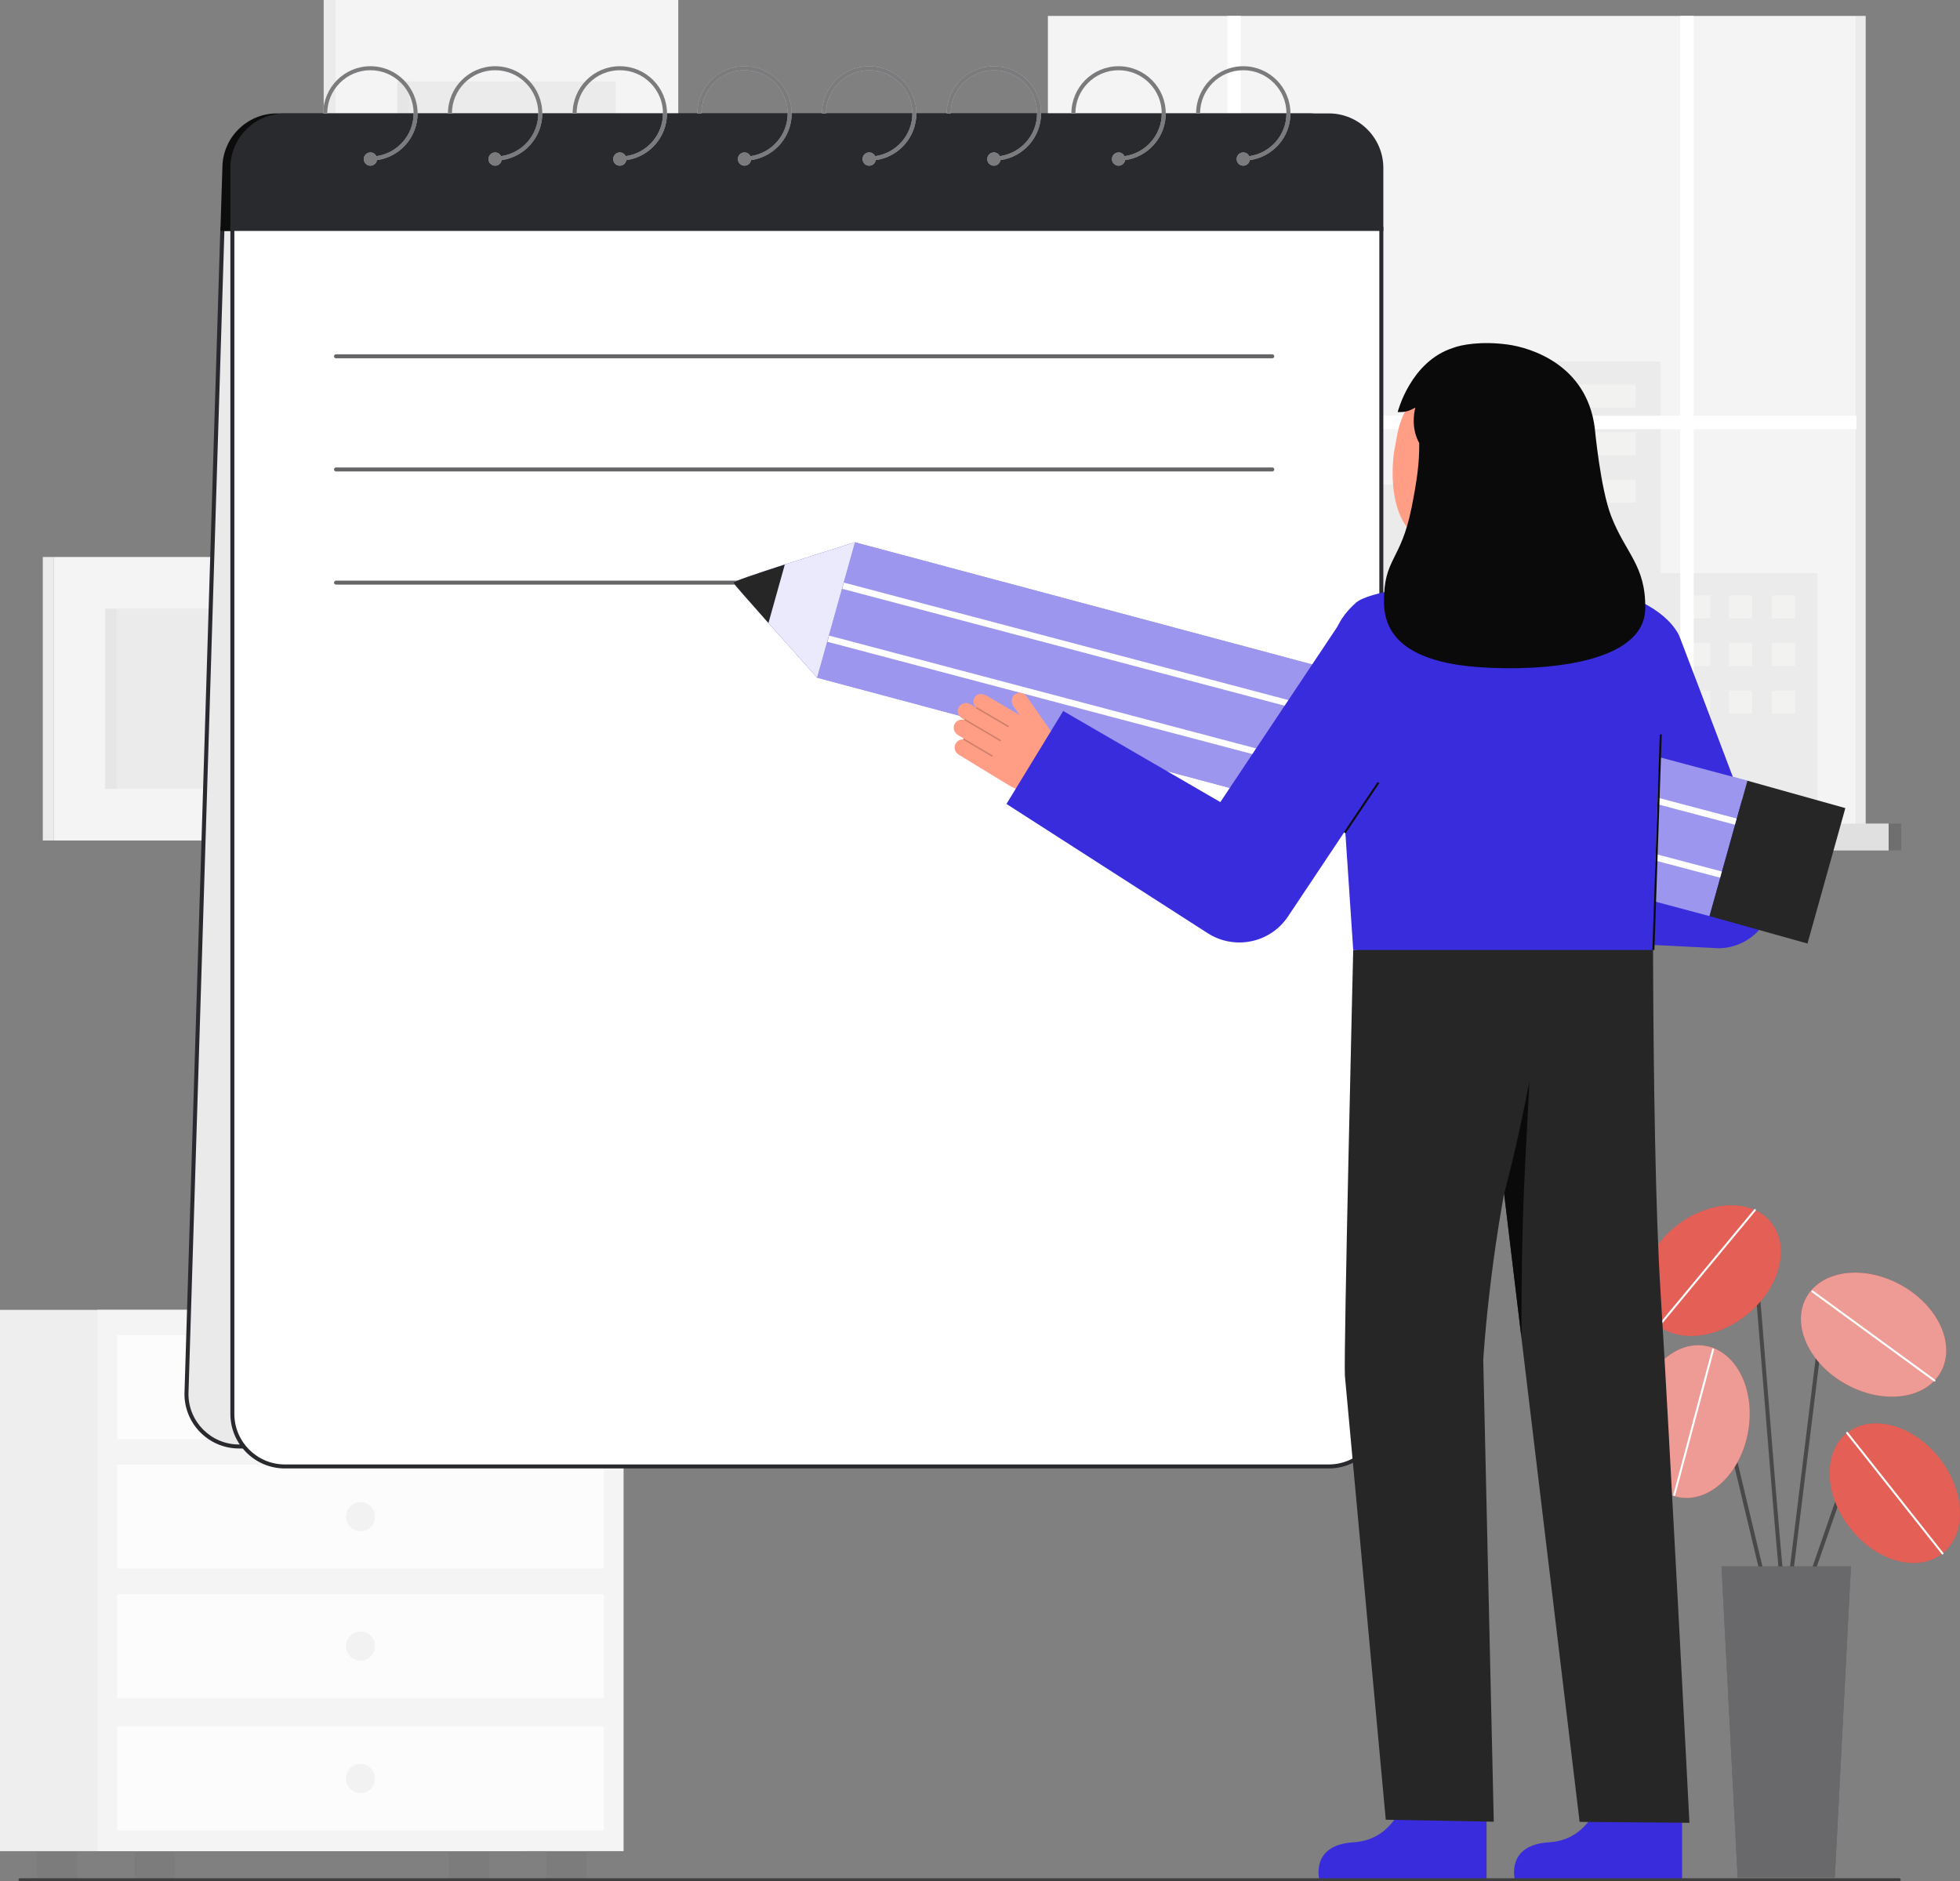 <svg id="Layer_2" data-name="Layer 2" xmlns="http://www.w3.org/2000/svg" viewBox="0 0 981.971 942.446" style="width: 100%; height: 100%;">
  <rect x="0" y="0" width="981.971" height="942.446" fill="#808080" stroke="none"/>
  <g id="Layer_2-2" data-name="Layer 2">
    <g>
      <g>
        <rect x="167.751" y="0" width="172.061" height="223.958" transform="translate(507.563 223.958) rotate(-180)" fill="#f4f4f4"></rect>
        <rect x="162.169" y="0" width="5.582" height="223.958" fill="#f4f4f4"></rect>
        <rect x="162.169" y="0" width="5.582" height="223.958" fill="#292a2e" opacity=".05"></rect>
        <rect x="199.094" y="40.797" width="109.375" height="142.365" transform="translate(507.563 223.958) rotate(-180)" fill="#292a2e" opacity=".05"></rect>
        <rect x="199.094" y="40.797" width="5.7" height="142.365" transform="translate(403.888 223.958) rotate(-180)" fill="#292a2e" opacity=".03"></rect>
        <rect x="27.033" y="279.033" width="140.718" height="142.01" transform="translate(194.783 700.077) rotate(-180)" fill="#f4f4f4"></rect>
        <rect x="52.666" y="304.902" width="89.451" height="90.272" transform="translate(194.783 700.077) rotate(-180)" fill="#292a2e" opacity=".05"></rect>
        <rect x="21.451" y="279.033" width="5.582" height="142.01" fill="#f4f4f4"></rect>
        <rect x="21.451" y="279.033" width="5.582" height="142.01" fill="#292a2e" opacity=".05"></rect>
        <rect x="52.666" y="304.902" width="5.7" height="90.272" transform="translate(111.033 700.077) rotate(-180)" fill="#292a2e" opacity=".03"></rect>
      </g>
      <g>
        <rect id="c_3_c" x="525.001" y="7.981" width="405.081" height="405.081" fill="#f4f4f4"></rect>
        <rect id="c_3_c-2" data-name="c_3_c" x="930.082" y="7.981" width="4.643" height="405.081" fill="#f4f4f4"></rect>
        <rect id="c_3_c-3" data-name="c_3_c" x="930.082" y="7.981" width="4.643" height="405.081" fill="#292a2e" opacity=".05"></rect>
        <polygon id="c_3_c-4" data-name="c_3_c" points="831.95 287.115 831.95 181.133 745.134 181.133 745.134 242.706 610.657 242.706 610.657 351.73 553.503 351.73 553.503 413.062 610.657 413.062 621.668 413.062 910.596 413.062 910.596 287.115 831.95 287.115" fill="#292a2e" opacity=".05"></polygon>
        <g id="c_3_wh">
          <rect id="c_3_wh-2" data-name="c_3_wh" x="756.278" y="192.64" width="63.22" height="11.507" fill="#fffffa" opacity=".34"></rect>
          <rect id="c_3_wh-3" data-name="c_3_wh" x="756.278" y="216.486" width="63.22" height="11.507" fill="#fffffa" opacity=".34"></rect>
          <rect id="c_3_wh-4" data-name="c_3_wh" x="756.278" y="240.331" width="63.22" height="11.507" fill="#fffffa" opacity=".34"></rect>
        </g>
        <g id="c_3_wh-5" data-name="c_3_wh">
          <rect id="c_3_wh-6" data-name="c_3_wh" x="887.733" y="298.285" width="11.652" height="11.507" fill="#fffffa" opacity=".34"></rect>
          <rect id="c_3_wh-7" data-name="c_3_wh" x="887.733" y="322.131" width="11.652" height="11.507" fill="#fffffa" opacity=".34"></rect>
          <rect id="c_3_wh-8" data-name="c_3_wh" x="887.733" y="345.976" width="11.652" height="11.507" fill="#fffffa" opacity=".34"></rect>
          <rect id="c_3_wh-9" data-name="c_3_wh" x="866.177" y="298.285" width="11.652" height="11.507" fill="#fffffa" opacity=".34"></rect>
          <rect id="c_3_wh-10" data-name="c_3_wh" x="866.177" y="322.131" width="11.652" height="11.507" fill="#fffffa" opacity=".34"></rect>
          <rect id="c_3_wh-11" data-name="c_3_wh" x="866.177" y="345.976" width="11.652" height="11.507" fill="#fffffa" opacity=".34"></rect>
          <rect id="c_3_wh-12" data-name="c_3_wh" x="845.203" y="298.285" width="11.652" height="11.507" fill="#fffffa" opacity=".34"></rect>
          <rect id="c_3_wh-13" data-name="c_3_wh" x="845.203" y="322.131" width="11.652" height="11.507" fill="#fffffa" opacity=".34"></rect>
          <rect id="c_3_wh-14" data-name="c_3_wh" x="845.203" y="345.976" width="11.652" height="11.507" fill="#fffffa" opacity=".34"></rect>
        </g>
        <polygon points="930.082 208.25 848.573 208.25 848.573 7.981 841.832 7.981 841.832 208.25 621.668 208.25 621.668 7.981 614.927 7.981 614.927 208.25 525.001 208.25 525.001 214.99 614.927 214.99 614.927 413.062 621.668 413.062 621.668 214.99 841.832 214.99 841.832 413.062 848.573 413.062 848.573 214.99 930.082 214.99 930.082 208.25" fill="#fff"></polygon>
        <rect id="c_3_c-5" data-name="c_3_c" x="508.864" y="412.574" width="437.355" height="13.471" fill="#f4f4f4"></rect>
        <rect id="c_3_c-6" data-name="c_3_c" x="508.864" y="412.574" width="437.355" height="13.471" fill="#292a2e" opacity=".1"></rect>
        <rect id="c_3_c-7" data-name="c_3_c" x="946.219" y="412.574" width="6.314" height="13.471" fill="#292a2e" opacity=".1"></rect>
        <rect id="c_3_c-8" data-name="c_3_c" x="946.219" y="412.574" width="6.314" height="13.471" fill="#292a2e" opacity=".1"></rect>
      </g>
      <g>
        <path d="m894.912,809.348c-.256,0-.512-.098-.707-.293-1.409-1.409-3.706-27.259-9.892-104.223-2.531-31.492-4.922-61.238-6.667-79.315-.125-1.291-.625-1.441-.79-1.491-2.388-.721-9.652,5.007-13.707,10.022-.347.429-.977.497-1.407.149-.429-.348-.496-.977-.149-1.407,2.682-3.316,11.422-12.009,15.838-10.68.891.268,1.996,1.042,2.206,3.214,1.746,18.093,4.137,47.847,6.669,79.347,3.759,46.77,8.018,99.756,9.417,103.093.282.391.247.939-.105,1.291-.195.195-.451.293-.707.293Z" fill="#494949"></path>
        <ellipse cx="857.316" cy="636.534" rx="38.507" ry="28.398" transform="translate(-209.738 676.069) rotate(-38.715)" fill="#dd372b"></ellipse>
        <ellipse cx="857.316" cy="636.534" rx="38.507" ry="28.398" transform="translate(-209.738 676.069) rotate(-38.715)" fill="#fff" opacity=".2"></ellipse>
        <path d="m831.922,663.727c-.112,0-.225-.038-.319-.115-.212-.176-.242-.491-.065-.704l47.291-57.029c.176-.211.491-.242.704-.065.212.176.242.491.065.704l-47.291,57.029c-.099.119-.241.181-.385.181Z" fill="#fff"></path>
        <path d="m905.227,797.123c-.109,0-.22-.018-.329-.056-.521-.181-.797-.751-.616-1.273l17.764-51.087c1.066-3.065,3.586-5.351,6.741-6.112,3.156-.763,6.44.122,8.788,2.364l9.391,8.971c.399.381.414,1.015.032,1.414-.382.399-1.015.413-1.414.032l-9.391-8.971c-1.853-1.77-4.445-2.469-6.937-1.867-2.49.601-4.479,2.405-5.321,4.825l-17.764,51.087c-.144.413-.53.672-.944.672Z" fill="#494949"></path>
        <ellipse cx="949.306" cy="748.016" rx="28.398" ry="38.507" transform="translate(-259.29 750.686) rotate(-38.363)" fill="#dd372b"></ellipse>
        <path d="m886.842,806.091c-.452,0-.862-.309-.972-.768l-29.811-124.645c-.422-1.767-1.729-3.079-3.494-3.51-1.765-.429-3.53.133-4.718,1.506l-9.189,10.619c-.361.417-.994.463-1.411.102-.417-.361-.463-.993-.102-1.411l9.189-10.619c1.665-1.924,4.233-2.744,6.705-2.141,2.471.603,4.374,2.514,4.965,4.988l29.811,124.645c.128.537-.203,1.077-.74,1.205-.078.019-.156.027-.233.027Z" fill="#494949"></path>
        <ellipse cx="847.861" cy="712.144" rx="38.507" ry="28.398" transform="translate(1.662 1426.262) rotate(-80.189)" fill="#dd372b"></ellipse>
        <path d="m894.914,809.348c-.041,0-.082-.002-.124-.007-.548-.068-.938-.567-.871-1.115l19.036-154.558c.43-3.486,2.78-6.296,6.135-7.335,3.354-1.039,6.883-.049,9.207,2.583l21.758,24.643c.366.414.326,1.046-.088,1.412-.414.366-1.046.326-1.411-.087l-21.758-24.643c-1.797-2.035-4.522-2.799-7.116-1.997-2.593.803-4.41,2.975-4.741,5.669l-19.036,154.558c-.062.507-.494.878-.991.878Z" fill="#494949"></path>
        <ellipse cx="938.675" cy="668.616" rx="28.398" ry="38.507" transform="translate(-100.746 1166.373) rotate(-61.051)" fill="#dd372b"></ellipse>
        <ellipse cx="949.306" cy="748.016" rx="28.398" ry="38.507" transform="translate(-259.29 750.686) rotate(-38.363)" fill="#fff" opacity=".2"></ellipse>
        <ellipse cx="847.861" cy="712.144" rx="38.507" ry="28.398" transform="translate(1.662 1426.262) rotate(-80.189)" fill="#fff" opacity=".5"></ellipse>
        <ellipse cx="938.675" cy="668.616" rx="28.398" ry="38.507" transform="translate(-100.746 1166.373) rotate(-61.051)" fill="#fff" opacity=".5"></ellipse>
        <polygon points="919.26 940.49 870.564 940.49 862.495 784.686 927.33 784.686 919.26 940.49" fill="#292a2e"></polygon>
        <polygon points="919.26 940.49 870.564 940.49 862.495 784.686 927.33 784.686 919.26 940.49" fill="#fff" opacity=".3"></polygon>
        <path d="m973.206,778.71c-.148,0-.294-.065-.393-.189l-47.799-60.386c-.171-.217-.135-.531.082-.703.218-.172.532-.134.703.082l47.799,60.386c.171.217.135.531-.082.703-.092.073-.202.108-.31.108Z" fill="#fff"></path>
        <path d="m969.192,692.092c-.102,0-.206-.031-.294-.096l-61.167-44.663c-.223-.163-.272-.476-.109-.699.163-.223.476-.272.699-.109l61.167,44.663c.223.163.272.476.109.699-.098.134-.25.205-.404.205Z" fill="#fff"></path>
        <path d="m838.817,749.441c-.043,0-.086-.005-.129-.017-.267-.071-.425-.345-.354-.612l19.472-72.953c.071-.267.35-.424.612-.354.267.071.425.345.354.612l-19.472,72.953c-.06.224-.262.371-.482.371Z" fill="#fff"></path>
      </g>
      <g>
        <g>
          <rect x="100.533" y="631.721" width="80.326" height="23.372" fill="#f4f4f4"></rect>
          <rect x="111.32" y="631.721" width="10.525" height="23.372" fill="#292a2e" opacity=".05"></rect>
          <rect x="126.831" y="636.801" width="43.764" height="13.85" fill="#fff"></rect>
        </g>
        <g>
          <rect x="162.21" y="617.494" width="81.445" height="23.372" transform="translate(268.797 -28.628) rotate(23.594)" fill="#f4f4f4"></rect>
          <rect x="162.21" y="617.494" width="81.445" height="23.372" transform="translate(268.797 -28.628) rotate(23.594)" fill="#292a2e" opacity=".05"></rect>
          <rect x="220.002" y="627.28" width="10.672" height="23.372" transform="translate(274.587 -36.778) rotate(23.594)" fill="#fff"></rect>
          <rect x="173.17" y="619.293" width="44.373" height="13.85" transform="translate(266.978 -25.843) rotate(23.594)" fill="#fff"></rect>
        </g>
        <g>
          <g>
            <rect x="224.884" y="927.797" width="20.186" height="13.481" fill="#292a2e" opacity=".05"></rect>
            <rect x="18.504" y="927.797" width="20.186" height="13.481" fill="#292a2e" opacity=".05"></rect>
          </g>
          <rect x="0" y="656.189" width="263.574" height="271.152" fill="#f4f4f4"></rect>
          <rect x="0" y="656.189" width="263.574" height="271.152" fill="#292a2e" opacity=".03"></rect>
          <rect x="48.844" y="656.189" width="263.574" height="271.152" fill="#f4f4f4"></rect>
          <g>
            <rect x="273.729" y="927.797" width="20.186" height="13.481" fill="#292a2e" opacity=".05"></rect>
            <rect x="67.348" y="927.797" width="20.186" height="13.481" fill="#292a2e" opacity=".05"></rect>
          </g>
          <rect x="58.739" y="668.888" width="243.786" height="52.094" fill="#fff" opacity=".7"></rect>
          <rect x="58.739" y="733.733" width="243.786" height="52.094" fill="#fff" opacity=".7"></rect>
          <rect x="58.739" y="798.576" width="243.786" height="52.094" fill="#fff" opacity=".7"></rect>
          <circle cx="180.632" cy="694.935" r="7.289" fill="#292a2e" opacity=".05"></circle>
          <circle cx="180.632" cy="759.78" r="7.289" fill="#292a2e" opacity=".05"></circle>
          <circle cx="180.632" cy="824.624" r="7.289" fill="#292a2e" opacity=".05"></circle>
          <g>
            <rect x="58.739" y="864.882" width="243.786" height="52.094" fill="#fff" opacity=".7"></rect>
            <circle cx="180.632" cy="890.929" r="7.289" fill="#292a2e" opacity=".05"></circle>
          </g>
        </g>
      </g>
      <g>
        <g>
          <g>
            <path d="m636.745,724.626H119.73c-14.532,0-26.312-11.78-26.312-26.312L111.418,114.68h568.64l-17,583.634c0,14.532-11.78,26.312-26.312,26.312Z" fill="#292a2e"></path>
            <path d="m636.745,724.626H119.73c-14.532,0-26.312-11.78-26.312-26.312L111.418,114.68h568.64l-17,583.634c0,14.532-11.78,26.312-26.312,26.312Z" fill="#fff" opacity=".9"></path>
            <path d="m636.745,725.626H119.73c-15.06,0-27.312-12.252-27.312-27.312L110.417,113.68h570.64l-17,584.634c0,15.06-12.252,27.312-27.312,27.312ZM112.417,115.68l-18,582.634c0,13.957,11.355,25.312,25.312,25.312h517.016c13.957,0,25.312-11.355,25.312-25.312l17-582.634H112.417Z" fill="#292a2e"></path>
          </g>
          <path d="m655.745,56.811H138.73c-15.06,0-27.312,12.252-27.312,27.312l-1,31.557h570.64l2-31.557c0-15.06-12.252-27.312-27.312-27.312Z" fill="#0c0c0c"></path>
        </g>
        <g>
          <path d="m665.745,56.811H142.73c-15.06,0-27.312,12.252-27.312,27.312v31.557h577.64v-31.557c0-15.06-12.252-27.312-27.312-27.312Z" fill="#292a2e"></path>
          <g>
            <path d="m116.418,114.68h575.64v593.634c0,14.522-11.79,26.312-26.312,26.312H142.73c-14.522,0-26.312-11.79-26.312-26.312V114.68h0Z" fill="#fff"></path>
            <path d="m665.745,735.626H142.73c-15.06,0-27.312-12.252-27.312-27.312V113.68h577.64v594.634c0,15.06-12.252,27.312-27.312,27.312ZM117.417,115.68v592.634c0,13.957,11.355,25.312,25.312,25.312h523.016c13.957,0,25.312-11.355,25.312-25.312V115.68H117.417Z" fill="#292a2e"></path>
          </g>
        </g>
        <g>
          <path d="m185.587,33.176c-13.033,0-23.635,10.603-23.635,23.635h2c0-11.93,9.706-21.635,21.635-21.635s21.635,9.706,21.635,21.635c0,10.918-8.13,19.968-18.654,21.425-.539-1.108-1.666-1.879-2.982-1.879-1.837,0-3.326,1.489-3.326,3.326s1.489,3.326,3.326,3.326c1.655,0,3.017-1.212,3.273-2.795,11.489-1.599,20.363-11.482,20.363-23.404,0-13.033-10.603-23.635-23.635-23.635Z" fill="#f4f4f4"></path>
          <path d="m646.523,56.811c0-13.033-10.603-23.635-23.635-23.635s-23.635,10.603-23.635,23.635h2c0-11.93,9.706-21.635,21.635-21.635s21.635,9.706,21.635,21.635c0,10.918-8.13,19.968-18.654,21.425-.539-1.108-1.666-1.879-2.982-1.879-1.837,0-3.326,1.489-3.326,3.326s1.489,3.326,3.326,3.326c1.655,0,3.017-1.212,3.273-2.795,11.489-1.599,20.363-11.482,20.363-23.404Z" fill="#f4f4f4"></path>
          <path d="m584.051,56.811c0-13.033-10.603-23.635-23.635-23.635s-23.635,10.603-23.635,23.635h2c0-11.93,9.706-21.635,21.635-21.635s21.635,9.706,21.635,21.635c0,10.918-8.13,19.968-18.654,21.425-.539-1.108-1.666-1.879-2.982-1.879-1.837,0-3.326,1.489-3.326,3.326s1.489,3.326,3.326,3.326c1.655,0,3.017-1.212,3.273-2.795,11.489-1.599,20.363-11.482,20.363-23.404Z" fill="#f4f4f4"></path>
          <path d="m521.58,56.811c0-13.033-10.603-23.635-23.635-23.635s-23.635,10.603-23.635,23.635h2c0-11.93,9.706-21.635,21.635-21.635s21.635,9.706,21.635,21.635c0,10.918-8.13,19.968-18.654,21.425-.539-1.108-1.666-1.879-2.982-1.879-1.837,0-3.326,1.489-3.326,3.326s1.489,3.326,3.326,3.326c1.655,0,3.017-1.212,3.273-2.795,11.489-1.599,20.363-11.482,20.363-23.404Z" fill="#f4f4f4"></path>
          <path d="m459.108,56.811c0-13.033-10.603-23.635-23.635-23.635s-23.635,10.603-23.635,23.635h2c0-11.93,9.706-21.635,21.635-21.635s21.635,9.706,21.635,21.635c0,10.918-8.13,19.968-18.654,21.425-.539-1.108-1.666-1.879-2.982-1.879-1.837,0-3.326,1.489-3.326,3.326s1.489,3.326,3.326,3.326c1.655,0,3.017-1.212,3.273-2.795,11.489-1.599,20.363-11.482,20.363-23.404Z" fill="#f4f4f4"></path>
          <path d="m396.637,56.811c0-13.033-10.603-23.635-23.635-23.635s-23.635,10.603-23.635,23.635h2c0-11.93,9.706-21.635,21.635-21.635s21.635,9.706,21.635,21.635c0,10.918-8.13,19.968-18.654,21.425-.539-1.108-1.666-1.879-2.982-1.879-1.837,0-3.326,1.489-3.326,3.326s1.489,3.326,3.326,3.326c1.655,0,3.017-1.212,3.273-2.795,11.489-1.599,20.363-11.482,20.363-23.404Z" fill="#f4f4f4"></path>
          <path d="m334.165,56.811c0-13.033-10.603-23.635-23.635-23.635s-23.635,10.603-23.635,23.635h2c0-11.93,9.706-21.635,21.635-21.635s21.635,9.706,21.635,21.635c0,10.918-8.13,19.968-18.654,21.425-.539-1.108-1.666-1.879-2.982-1.879-1.837,0-3.326,1.489-3.326,3.326s1.489,3.326,3.326,3.326c1.655,0,3.017-1.212,3.273-2.795,11.489-1.599,20.363-11.482,20.363-23.404Z" fill="#f4f4f4"></path>
          <path d="m271.694,56.811c0-13.033-10.603-23.635-23.635-23.635s-23.635,10.603-23.635,23.635h2c0-11.93,9.706-21.635,21.635-21.635s21.635,9.706,21.635,21.635c0,10.918-8.13,19.968-18.654,21.425-.539-1.108-1.666-1.879-2.982-1.879-1.837,0-3.326,1.489-3.326,3.326s1.489,3.326,3.326,3.326c1.655,0,3.017-1.212,3.273-2.795,11.489-1.599,20.363-11.482,20.363-23.404Z" fill="#f4f4f4"></path>
        </g>
        <g fill="none" opacity=".6">
          <path d="m185.587,33.176c-13.033,0-23.635,10.603-23.635,23.635h2c0-11.93,9.706-21.635,21.635-21.635s21.635,9.706,21.635,21.635c0,10.918-8.13,19.968-18.654,21.425-.539-1.108-1.666-1.879-2.982-1.879-1.837,0-3.326,1.489-3.326,3.326s1.489,3.326,3.326,3.326c1.655,0,3.017-1.212,3.273-2.795,11.489-1.599,20.363-11.482,20.363-23.404,0-13.033-10.603-23.635-23.635-23.635Z" fill="#292a2e"></path>
          <path d="m646.523,56.811c0-13.033-10.603-23.635-23.635-23.635s-23.635,10.603-23.635,23.635h2c0-11.93,9.706-21.635,21.635-21.635s21.635,9.706,21.635,21.635c0,10.918-8.13,19.968-18.654,21.425-.539-1.108-1.666-1.879-2.982-1.879-1.837,0-3.326,1.489-3.326,3.326s1.489,3.326,3.326,3.326c1.655,0,3.017-1.212,3.273-2.795,11.489-1.599,20.363-11.482,20.363-23.404Z" fill="#292a2e"></path>
          <path d="m584.051,56.811c0-13.033-10.603-23.635-23.635-23.635s-23.635,10.603-23.635,23.635h2c0-11.93,9.706-21.635,21.635-21.635s21.635,9.706,21.635,21.635c0,10.918-8.13,19.968-18.654,21.425-.539-1.108-1.666-1.879-2.982-1.879-1.837,0-3.326,1.489-3.326,3.326s1.489,3.326,3.326,3.326c1.655,0,3.017-1.212,3.273-2.795,11.489-1.599,20.363-11.482,20.363-23.404Z" fill="#292a2e"></path>
          <path d="m521.58,56.811c0-13.033-10.603-23.635-23.635-23.635s-23.635,10.603-23.635,23.635h2c0-11.93,9.706-21.635,21.635-21.635s21.635,9.706,21.635,21.635c0,10.918-8.13,19.968-18.654,21.425-.539-1.108-1.666-1.879-2.982-1.879-1.837,0-3.326,1.489-3.326,3.326s1.489,3.326,3.326,3.326c1.655,0,3.017-1.212,3.273-2.795,11.489-1.599,20.363-11.482,20.363-23.404Z" fill="#292a2e"></path>
          <path d="m459.108,56.811c0-13.033-10.603-23.635-23.635-23.635s-23.635,10.603-23.635,23.635h2c0-11.93,9.706-21.635,21.635-21.635s21.635,9.706,21.635,21.635c0,10.918-8.13,19.968-18.654,21.425-.539-1.108-1.666-1.879-2.982-1.879-1.837,0-3.326,1.489-3.326,3.326s1.489,3.326,3.326,3.326c1.655,0,3.017-1.212,3.273-2.795,11.489-1.599,20.363-11.482,20.363-23.404Z" fill="#292a2e"></path>
          <path d="m396.637,56.811c0-13.033-10.603-23.635-23.635-23.635s-23.635,10.603-23.635,23.635h2c0-11.93,9.706-21.635,21.635-21.635s21.635,9.706,21.635,21.635c0,10.918-8.13,19.968-18.654,21.425-.539-1.108-1.666-1.879-2.982-1.879-1.837,0-3.326,1.489-3.326,3.326s1.489,3.326,3.326,3.326c1.655,0,3.017-1.212,3.273-2.795,11.489-1.599,20.363-11.482,20.363-23.404Z" fill="#292a2e"></path>
          <path d="m334.165,56.811c0-13.033-10.603-23.635-23.635-23.635s-23.635,10.603-23.635,23.635h2c0-11.93,9.706-21.635,21.635-21.635s21.635,9.706,21.635,21.635c0,10.918-8.13,19.968-18.654,21.425-.539-1.108-1.666-1.879-2.982-1.879-1.837,0-3.326,1.489-3.326,3.326s1.489,3.326,3.326,3.326c1.655,0,3.017-1.212,3.273-2.795,11.489-1.599,20.363-11.482,20.363-23.404Z" fill="#292a2e"></path>
          <path d="m271.694,56.811c0-13.033-10.603-23.635-23.635-23.635s-23.635,10.603-23.635,23.635h2c0-11.93,9.706-21.635,21.635-21.635s21.635,9.706,21.635,21.635c0,10.918-8.13,19.968-18.654,21.425-.539-1.108-1.666-1.879-2.982-1.879-1.837,0-3.326,1.489-3.326,3.326s1.489,3.326,3.326,3.326c1.655,0,3.017-1.212,3.273-2.795,11.489-1.599,20.363-11.482,20.363-23.404Z" fill="#292a2e"></path>
        </g>
        <g fill="none" opacity=".72">
          <path d="m637.416,179.48H168.342c-.552,0-1-.447-1-1s.448-1,1-1h469.073c.552,0,1,.447,1,1s-.448,1-1,1Z" fill="#292a2e"></path>
        </g>
        <g fill="none" opacity=".72">
          <path d="m637.416,236.175H168.342c-.552,0-1-.447-1-1s.448-1,1-1h469.073c.552,0,1,.447,1,1s-.448,1-1,1Z" fill="#292a2e"></path>
        </g>
        <g fill="none" opacity=".72">
          <path d="m372.744,292.871h-204.401c-.552,0-1-.447-1-1s.448-1,1-1h204.401c.552,0,1,.447,1,1s-.448,1-1,1Z" fill="#292a2e"></path>
        </g>
      </g>
      <g>
        <path d="m860.851,475.024c8.397,0,16.401-3.854,21.635-10.558,5.849-7.491,7.408-17.475,4.12-26.393-1.553-4.213-37.973-100.656-44.906-118.526l-51.339,20.802c3.898,10.048,18.023,48.132,29.37,78.811l-18.852-2.049-5.934,54.585,62.935,3.167c.993.108,1.985.161,2.971.161Z" fill="#382cdd"></path>
        <g>
          <polygon points="409.376 339.501 428.352 271.663 875.455 391.096 856.479 458.934 409.376 339.501" fill="#382cdd"></polygon>
          <polygon points="409.376 339.501 428.352 271.663 875.455 391.096 856.479 458.934 409.376 339.501" fill="#fff" opacity=".5"></polygon>
          <rect x="855.282" y="406.401" width="70.442" height="50.956" transform="translate(1546.301 -309.367) rotate(105.627)" fill="#262626"></rect>
          <path d="m409.376,339.503s-12.88-14.434-24.377-27.406c-9.118-10.288-17.366-19.655-17.619-20.168-.265-.528,12.135-4.708,25.819-9.134,16.625-5.383,35.155-11.134,35.155-11.134l-18.978,67.842Z" fill="#382cdd"></path>
          <path d="m409.376,339.503s-12.88-14.434-24.377-27.406c-9.118-10.288-17.366-19.655-17.619-20.168-.265-.528,12.135-4.708,25.819-9.134,16.625-5.383,35.155-11.134,35.155-11.134l-18.978,67.842Z" fill="#fff" opacity=".9"></path>
          <path d="m384.999,312.097c-9.118-10.288-17.366-19.655-17.619-20.168-.265-.528,12.135-4.708,25.819-9.134l-8.2,29.302Z" fill="#262626"></path>
          <polygon points="415.414 318.414 862.636 436.582 861.781 439.68 414.558 321.513 415.414 318.414" fill="#fff"></polygon>
          <polygon points="422.827 291.871 870.05 410.038 869.194 413.136 421.972 294.969 422.827 291.871" fill="#fff"></polygon>
        </g>
        <g>
          <g>
            <g>
              <path d="m802.573,898.203s-4.515,23.404-26.428,24.708c-21.913,1.304-17.161,18.761-17.161,18.761h83.739v-41.837l-40.15-1.632Z" fill="#382cdd"></path>
              <path d="m828.402,471.273s-.263-7.036-.207,8.924c.207,59.529,1.24,127.525,3.764,167.315,4.057,63.964,14.459,265.628,14.459,265.628l-55.026-.462-53.333-443.823,90.342,2.419Z" fill="#262626"></path>
              <path d="m766.262,541.471s-2.28,43.2-2.703,53.341c-.978,23.455-1.318,47.739-1.318,75.273l-8.674-72.18s6.347-22.621,12.695-56.434Z" fill="#0a0a0a"></path>
              <path d="m704.612,898.203s-4.515,23.404-26.428,24.708c-21.913,1.304-17.161,18.761-17.161,18.761h83.739v-41.837s-40.15-1.632-40.15-1.632Z" fill="#382cdd"></path>
              <path d="m677.968,475.895s-4.874,203.456-4.16,213.4l20.464,222.303,54.117,1-5.274-231.343s3.72-63.816,19.139-123.073c7.912-30.406,12.613-61.557,14.168-92.938h0s-98.454,10.651-98.454,10.651Z" fill="#262626"></path>
              <path d="m829,471.267l.18.01s-.13-3.47-.18-.01Z" fill="#333"></path>
              <path d="m670.222,362.964c1.135,13.332,6.655,96.51,7.746,112.931h150.372c.849-14.811.993-78.984,4.214-107.947,3.075-27.638,12.779-42.067,8.357-50.238-7.226-13.354-26.972-21.071-40.436-22.894-8.222-1.113-20.587-1.911-20.587-1.911,0,0-1.047,21.181-26.013,22.359-33.986,1.603-31.716-22.359-31.884-22.359-5.506,0-35.955,3.118-42.653,9.046-18.01,15.941-11.525,32.759-9.116,61.012Z" fill="#382cdd"></path>
            </g>
            <g>
              <path id="h_3_sk" d="m704.077,291.08c.168-.022,4.781,17.336,40.778,14.635,24.921-1.867,30.997-18.829,31.568-18.829-2.687-.571-7.05-1.164-8.243-1.801-3.924-2.108-6.783-4.675-8.221-10.183-1.125-4.308-1.698-20.891-1.698-29.211l-38.347,8.617c.534,9.385,4.275,31.143-8.836,34.994-2.182.637-4.532,1.223-6.999,1.779Z" fill="#ff9e85"></path>
              <path d="m721.239,272.759c15.117,1.193,34.537-5.19,38.226-25.359l3.328-18.199c3.689-20.169-3.914-38.457-22.905-41.93h0c-18.99-3.473-36.175,10.281-39.864,30.45l-1.474,8.057c-1.415,7.739-4.284,44.853,22.688,46.981Z" fill="#ff9e85"></path>
              <path d="m707.222,254.241c2.714-13.634,3.958-22.731,3.814-32.328-3.822-6.704-2.817-14.399-1.948-17.724-3.746,2.044-5.313,2.266-8.839,2.266,0,0,6.321-25.368,27.805-32.194,3.95-1.538,14.037-3.48,27.43-1.643,11.392,1.562,39.471,10.08,43.483,41.693h.002s0,.009.001.018c.133,1.048,2.829,30.175,8.204,44.15,7.226,18.787,17.37,24.624,17.113,46.299-.331,27.881-51.587,31.592-82.504,29.507-30.916-2.086-48.174-12.251-48.398-32.344-.251-22.513,8.407-20.422,13.837-47.7Z" fill="#0a0a0a"></path>
            </g>
            <rect x="776.185" y="421.414" width="108.028" height="1" transform="translate(380.145 1237.2) rotate(-88.04)" fill="#0c0c0c"></rect>
          </g>
          <g>
            <path d="m529.134,370.05l-14.859-21.259c-1.368-1.957-4.134-2.355-6.007-.789-1.66,1.389-1.839,3.892-.599,5.666l3.186,4.558-16.6-9.736c-1.827-1.115-4.781-1.314-5.896.817-1.015,1.664-.702,3.762.635,5.068-.013.016-.03.029-.04.048-.009.014-.009.03-.016.045l-2.817-1.719c-2.172-1.325-5.089-.392-6.011,2.137-.675,1.852.183,3.922,1.866,4.949l1.199.732c-.005.045-.002.09.008.133-1.855-.615-3.965.161-4.927,1.996-1.02,1.945-.206,4.36,1.669,5.504l2.977,1.816c-.118.01-.23.068-.297.178-.038.065-.048.136-.045.206-1.739-.082-3.466.942-4.104,2.824-.621,1.832.248,3.845,1.9,4.853l25.121,15.328c7.189,4.387,16.321,3.972,23.084-1.047h0c5.927-4.399,7.279-12.715,3.05-18.765l-2.476-3.543Z" fill="#ff9e85"></path>
            <g fill="none" opacity=".2">
              <path d="m505.377,364.095c-.108.174-.336.231-.514.127l-15.774-9.279c-.18-.106-.24-.338-.134-.519.086-.177.338-.24.519-.134l15.774,9.279c.18.106.24.338.134.519l-.005.008Z" fill="#0c0c0c"></path>
            </g>
            <g fill="none" opacity=".2">
              <path d="m501.477,371.165c-.108.174-.336.231-.514.127l-17.604-10.356c-.18-.106-.24-.338-.134-.519.098-.164.338-.24.519-.134l17.604,10.356c.18.106.24.338.134.519l-.005.008Z" fill="#0c0c0c"></path>
            </g>
            <g fill="none" opacity=".2">
              <path d="m497.296,378.846c-.108.174-.336.231-.514.127l-14.043-8.26c-.18-.106-.24-.338-.134-.519.111-.18.338-.24.519-.134l14.043,8.26c.18.106.24.338.134.519l-.005.008Z" fill="#0c0c0c"></path>
            </g>
          </g>
          <path d="m673.747,308.371l-62.352,93.446-78.721-45.642-28.43,46.565,100.843,64.758c13.416,8.603,31.331,4.919,40.214-8.394l.374-.56,77.982-116.87-49.909-33.302Z" fill="#382cdd"></path>
          <path d="m673.937,417.348c-.096,0-.193-.027-.278-.085-.229-.154-.29-.465-.136-.693l16.442-24.478c.154-.23.465-.292.694-.137.229.154.29.465.136.693l-16.442,24.479c-.097.144-.254.221-.416.221Z" fill="#0c0c0c"></path>
        </g>
      </g>
      <path d="m951.495,942.446H10.026c-.426,0-.773-.346-.773-.773s.346-.773.773-.773h941.469c.427,0,.773.346.773.773s-.346.773-.773.773Z" fill="#3f3f3f"></path>
    </g>
  </g>
</svg>